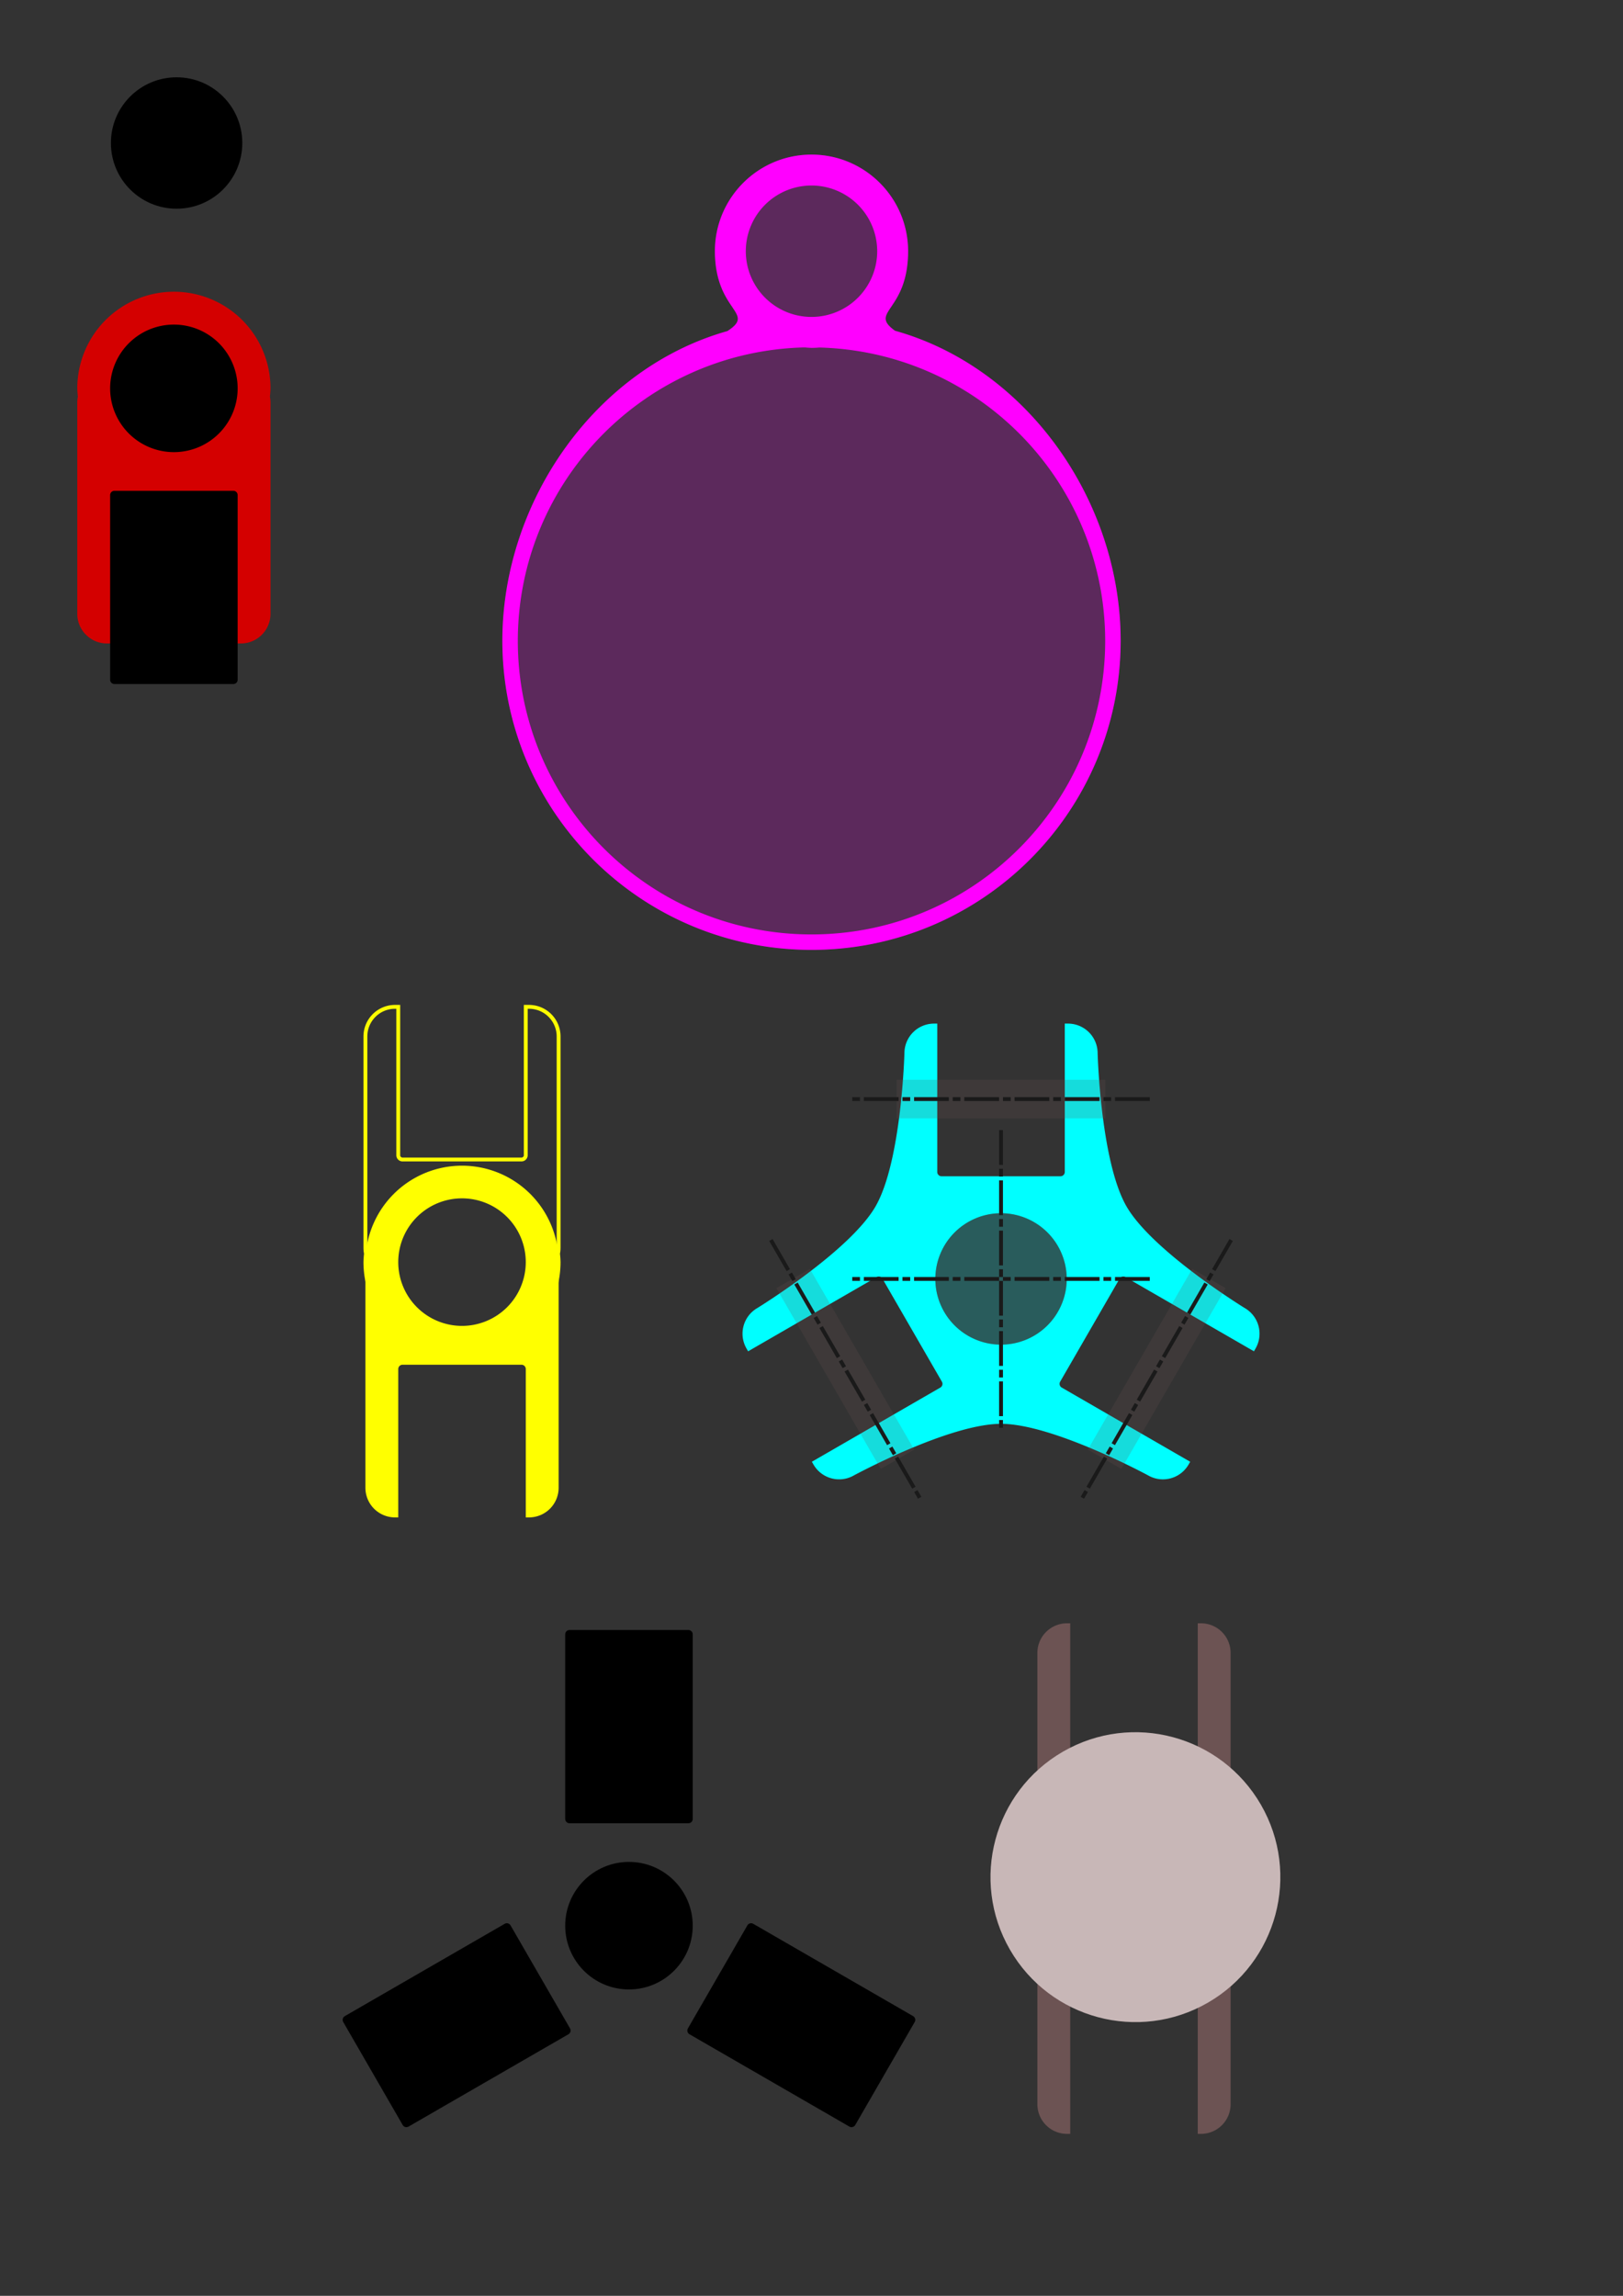 <?xml version="1.0" encoding="UTF-8" standalone="no"?>
<!-- Created with Inkscape (http://www.inkscape.org/) -->

<svg
   width="210mm"
   height="297mm"
   viewBox="0 0 210 297"
   version="1.1"
   id="svg1"
   inkscape:version="1.4 (e7c3feb100, 2024-10-09)"
   sodipodi:docname="tripod_parts.svg"
   xmlns:inkscape="http://www.inkscape.org/namespaces/inkscape"
   xmlns:sodipodi="http://sodipodi.sourceforge.net/DTD/sodipodi-0.dtd"
   xmlns="http://www.w3.org/2000/svg"
   xmlns:svg="http://www.w3.org/2000/svg">
  <rect x="0" y="0" width="210" height="297" fill="#333333" stroke="none"/>
  <sodipodi:namedview
     id="namedview1"
     pagecolor="#ffffff"
     bordercolor="#000000"
     borderopacity="0.25"
     inkscape:showpageshadow="2"
     inkscape:pageopacity="0.0"
     inkscape:pagecheckerboard="0"
     inkscape:deskcolor="#d1d1d1"
     inkscape:document-units="mm"
     inkscape:zoom="2.0334082"
     inkscape:cx="256.95776"
     inkscape:cy="868.73852"
     inkscape:window-width="1920"
     inkscape:window-height="1015"
     inkscape:window-x="0"
     inkscape:window-y="36"
     inkscape:window-maximized="1"
     inkscape:current-layer="layer1"
     showguides="true" />
  <defs
     id="defs1" />
  <g
     inkscape:label="Layer 1"
     inkscape:groupmode="layer"
     id="layer1">
    <circle
       style="fill:#ff00ff;fill-opacity:0.2;stroke:none;stroke-width:1.715;stroke-linecap:square"
       id="path5"
       cx="105"
       cy="32.5"
       r="12.5" />
    <path
       id="path1-7-7"
       style="fill:#ff00ff;stroke:none;stroke-width:0;stroke-linecap:square;stroke-dasharray:none"
       d="M 105 20 C 98.096 20 92.5 25.596 92.5 32.5 C 92.523 40.38 97.898 40.395 94.112 42.831 C 77.094 47.631 65.012 64.811 65 82.883 C 65 104.975 82.908 122.883 105 122.883 C 127.091 122.884 145 104.975 145 82.883 C 144.997 64.777 132.877 47.563 115.807 42.787 C 112.318 40.281 117.497 40.353 117.5 32.5 C 117.5 25.596 111.903 20 105 20 z M 105 24 A 8.5 8.5 0 0 1 113.5 32.5 A 8.5 8.5 0 0 1 105 41 A 8.5 8.5 0 0 1 96.5 32.5 A 8.5 8.5 0 0 1 105 24 z M 104.187 44.942 C 104.457 44.97 104.728 44.989 105 45 C 105.337 44.999 105.673 44.984 106.009 44.956 C 126.573 45.502 142.968 62.312 143 82.883 C 143 103.87 125.987 120.884 105 120.884 C 84.013 120.883 67 103.87 67 82.883 C 67.027 62.233 83.541 45.384 104.187 44.942 z " />
    <circle
       style="fill:#ff00ff;fill-opacity:0.2;stroke:none;stroke-width:3.128;stroke-linecap:square"
       id="path2"
       cx="105"
       cy="82.884"
       r="40" />
    <path
       id="path4"
       style="fill:#00ffff;stroke:none;stroke-width:1.213;stroke-linecap:square"
       d="m 120.866,132.419 c -2.129,0 -3.843,1.714 -3.843,3.843 0,0 -0.379,13.989 -3.738,19.808 -3.359,5.819 -15.284,13.14 -15.284,13.14 -1.844,1.064 -2.471,3.406 -1.407,5.249 l 0.204,0.353 16.621,-9.596 c 0.268,-0.155 0.608,-0.064 0.762,0.204 l 7.692,13.323 c 0.155,0.268 0.063,0.608 -0.205,0.762 l -16.621,9.596 0.204,0.352 c 1.064,1.844 3.406,2.471 5.249,1.407 0,0 12.304,-6.666 19.023,-6.666 6.719,0 19.023,6.666 19.023,6.666 0.576,0.333 1.201,0.5 1.82,0.517 1.362,0.037 2.697,-0.656 3.429,-1.923 l 0.204,-0.353 -16.621,-9.596 c -0.268,-0.155 -0.359,-0.494 -0.205,-0.762 l 7.692,-13.323 c 0.155,-0.268 0.494,-0.359 0.762,-0.204 l 16.621,9.596 0.204,-0.353 c 1.064,-1.844 0.437,-4.185 -1.407,-5.249 0,0 -11.925,-7.322 -15.285,-13.14 -3.36,-5.819 -3.738,-19.808 -3.738,-19.808 0,-2.129 -1.714,-3.843 -3.843,-3.843 h -0.407 v 19.192 c 0,0.309 -0.249,0.558 -0.558,0.558 h -15.384 c -0.309,0 -0.558,-0.249 -0.558,-0.558 v -19.192 z m 8.657,24.532 a 8.5,8.5 0 0 1 8.5,8.5 8.5,8.5 0 0 1 -8.5,8.5 8.5,8.5 0 0 1 -8.5,-8.5 8.5,8.5 0 0 1 8.5,-8.5 z" />
    <path
       id="path1-2"
       style="fill:#ffff00;stroke-width:1.213;stroke-linecap:square"
       d="m 59.78,150.8 a 12.5,12.5 0 0 0 -12.5,12.5 12.5,12.5 0 0 0 0.076,1.072 c -0.05,0.249 -0.076,0.507 -0.076,0.771 v 27.315 c 0,2.129 1.714,3.843 3.843,3.843 h 0.407 v -19.192 c 0,-0.309 0.249,-0.558 0.558,-0.558 h 15.384 c 0.309,0 0.558,0.249 0.558,0.558 v 19.192 h 0.408 c 2.129,0 3.843,-1.714 3.843,-3.843 v -27.315 c 0,-0.264 -0.027,-0.521 -0.077,-0.77 a 12.5,12.5 0 0 0 0.077,-1.073 12.5,12.5 0 0 0 -12.5,-12.5 z m 0,3.975 a 8.5,8.5 0 0 1 8.5,8.5 8.5,8.5 0 0 1 -8.5,8.5 8.5,8.5 0 0 1 -8.5,-8.5 8.5,8.5 0 0 1 8.5,-8.5 z" />
    <path
       id="path1-2-4"
       style="fill:none;fill-opacity:0.521;stroke:#ffff00;stroke-width:0.5;stroke-linecap:square;stroke-dasharray:none"
       d="m 51.122,130.25 c -2.129,0 -3.843,1.714 -3.843,3.843 v 27.315 c 0,0.264 0.026,0.522 0.076,0.771 a 12.5,12.5 0 0 0 -0.076,1.072 12.5,12.5 0 0 0 12.5,12.5 12.5,12.5 0 0 0 12.5,-12.5 12.5,12.5 0 0 0 -0.077,-1.073 c 0.05,-0.249 0.077,-0.506 0.077,-0.77 v -27.315 c 0,-2.129 -1.714,-3.843 -3.843,-3.843 h -0.408 v 19.192 c 0,0.309 -0.248,0.558 -0.558,0.558 H 52.088 c -0.309,0 -0.558,-0.249 -0.558,-0.558 V 130.25 Z m 8.657,24.525 a 8.5,8.5 0 0 1 8.5,8.5 8.5,8.5 0 0 1 -8.5,8.5 8.5,8.5 0 0 1 -8.5,-8.5 8.5,8.5 0 0 1 8.5,-8.5 z" />
    <g
       id="g5"
       transform="translate(41.84,126.312)">
      <g
         id="g3-4"
         transform="rotate(180,105.019,83.344)"
         style="fill:#6c5353">
        <path
           id="path1-2-52"
           style="fill:#6c5353;stroke-width:1.213;stroke-linecap:square"
           d="m 105.15,37.5 a 12.5,12.5 0 0 0 -12.5,12.5 12.5,12.5 0 0 0 0.076,1.072 c -0.05,0.249 -0.076,0.507 -0.076,0.771 v 27.315 c 0,2.129 1.714,3.843 3.843,3.843 h 0.407 v -19.192 c 0,-0.309 0.249,-0.558 0.558,-0.558 h 15.384 c 0.309,0 0.558,0.249 0.558,0.558 v 19.192 h 0.408 c 2.129,0 3.843,-1.714 3.843,-3.843 V 51.843 c 0,-0.264 -0.027,-0.521 -0.077,-0.77 a 12.5,12.5 0 0 0 0.077,-1.073 12.5,12.5 0 0 0 -12.5,-12.5 z m 0,4.25 a 8.25,8.25 0 0 1 8.25,8.25 8.25,8.25 0 0 1 -8.25,8.25 8.25,8.25 0 0 1 -8.25,-8.25 8.25,8.25 0 0 1 8.25,-8.25 z" />
        <path
           id="path1-2-4-5"
           style="fill:#6c5353;stroke-width:1.213;stroke-linecap:square"
           d="m 105.15,62.45 a 12.5,12.5 0 0 1 -12.5,-12.5 12.5,12.5 0 0 1 0.076,-1.072 c -0.05,-0.249 -0.076,-0.507 -0.076,-0.771 V 20.793 c 0,-2.129 1.714,-3.843 3.843,-3.843 h 0.407 v 19.192 c 0,0.309 0.249,0.558 0.558,0.558 h 15.384 c 0.309,0 0.558,-0.249 0.558,-0.558 V 16.95 h 0.408 c 2.129,0 3.843,1.714 3.843,3.843 v 27.315 c 0,0.264 -0.027,0.521 -0.077,0.77 a 12.5,12.5 0 0 1 0.077,1.073 12.5,12.5 0 0 1 -12.5,12.5 z m 0,-4.25 a 8.25,8.25 0 0 0 8.25,-8.25 8.25,8.25 0 0 0 -8.25,-8.25 8.25,8.25 0 0 0 -8.25,8.25 8.25,8.25 0 0 0 8.25,8.25 z" />
      </g>
      <path
         id="path3"
         style="fill:#c8b7b7;stroke-width:1.598;stroke-linecap:square"
         d="m 95.697,100.291 c 8.968,-5.178 20.435,-2.105 25.613,6.863 5.178,8.968 2.105,20.435 -6.863,25.613 -8.968,5.178 -20.435,2.105 -25.613,-6.863 -5.178,-8.968 -2.105,-20.435 6.863,-25.613 z"
         sodipodi:nodetypes="sssss" />
    </g>
    <path
       id="path1-2-5"
       style="fill:#d40000;stroke-width:1.213;stroke-linecap:square"
       d="M 22.5,37.741 A 12.5,12.5 0 0 0 10,50.241 12.5,12.5 0 0 0 10.076,51.312 C 10.026,51.561 10,51.819 10,52.083 v 27.315 c 0,2.129 1.714,3.843 3.843,3.843 h 17.315 c 2.129,0 3.843,-1.714 3.843,-3.843 V 52.083 c 0,-0.264 -0.027,-0.521 -0.077,-0.77 a 12.5,12.5 0 0 0 0.077,-1.073 12.5,12.5 0 0 0 -12.5,-12.5 z" />
    <path
       id="path1-92"
       style="fill:#000000;stroke-width:0.801;stroke-linecap:square"
       d="m 22.5,41.991 a 8.25,8.25 0 0 0 -8.25,8.25 8.25,8.25 0 0 0 8.25,8.25 8.25,8.25 0 0 0 8.25,-8.25 8.25,8.25 0 0 0 -8.25,-8.25 z m -7.692,21.5 c -0.309,0 -0.558,0.249 -0.558,0.558 v 23.884 c 0,0.309 0.249,0.558 0.558,0.558 h 15.384 c 0.309,0 0.558,-0.249 0.558,-0.558 V 64.049 c 0,-0.309 -0.248,-0.558 -0.558,-0.558 z" />
    <circle
       style="fill:#000000;stroke-width:0.825;stroke-linecap:square"
       id="path1-7"
       cx="22.85"
       cy="18.5"
       r="8.5" />
    <g
       id="g19"
       transform="translate(-23.668,51.728)">
      <circle
         style="fill:#0000ff;stroke-width:0.791;stroke-linecap:square"
         id="path1-5"
         cx="105.05"
         cy="197.389"
         r="8.15" />
      <path
         id="path1-9"
         style="fill:#000000;stroke-width:0.801;stroke-linecap:square"
         d="m 97.358,159.139 c -0.309,0 -0.558,0.249 -0.558,0.558 v 23.884 c 0,0.309 0.249,0.558 0.558,0.558 H 112.742 c 0.309,0 0.558,-0.249 0.558,-0.558 v -23.884 c 0,-0.309 -0.248,-0.558 -0.558,-0.558 z m 7.692,30 c -4.556,-8e-5 -8.25,3.693 -8.25,8.25 -7.7e-5,4.556 3.694,8.25 8.25,8.25 4.556,-2e-4 8.25,-3.694 8.25,-8.25 -2e-4,-4.556 -3.694,-8.249 -8.25,-8.25 z"
         sodipodi:nodetypes="sssssssssccccc" />
      <path
         id="path1-9-1"
         style="fill:#000000;stroke-width:0.801;stroke-linecap:square"
         d="m 89.729,197.352 c -0.155,-0.268 -0.495,-0.359 -0.762,-0.204 L 68.283,209.09 c -0.268,0.155 -0.359,0.495 -0.204,0.762 l 7.692,13.323 c 0.155,0.268 0.494,0.358 0.762,0.204 L 97.217,211.437 c 0.268,-0.155 0.359,-0.494 0.205,-0.762 z"
         sodipodi:nodetypes="sccsccccs" />
      <path
         id="path1-9-19"
         style="fill:#000000;stroke-width:0.801;stroke-linecap:square"
         d="m 112.679,210.675 c -0.155,0.268 -0.064,0.608 0.204,0.762 l 20.684,11.942 c 0.268,0.155 0.608,0.063 0.762,-0.204 l 7.692,-13.323 c 0.155,-0.268 0.063,-0.607 -0.205,-0.762 l -20.684,-11.942 c -0.268,-0.155 -0.608,-0.064 -0.762,0.204 z"
         sodipodi:nodetypes="ccscsccsc" />
    </g>
    <g
       id="g4"
       transform="translate(83.93,6.921)">
      <circle
         style="fill:#00ffff;fill-opacity:0.2;stroke:none;stroke-width:0.825;stroke-linecap:square"
         id="circle1"
         cx="45.592"
         cy="158.53"
         r="8.5" />
      <path
         style="fill:#6c5353;stroke:#1a1a1a;stroke-width:0.5;stroke-linecap:square;stroke-dasharray:4, 1, 0.5, 1;stroke-dashoffset:0"
         d="m 45.592,139.53 v 38.121"
         id="path20" />
      <path
         style="fill:#6c5353;stroke:#1a1a1a;stroke-width:0.5;stroke-linecap:square;stroke-dasharray:4, 1, 0.5, 1;stroke-dashoffset:0"
         d="M 64.592,158.53 H 26.472"
         id="path20-6" />
    </g>
    <g
       id="g1"
       transform="translate(83.93,6.921)">
      <path
         style="fill:#6c5353;fill-opacity:0.2;stroke-width:1.427;stroke-linecap:square"
         d="m 32.092,137.762 v -5 h 27 v 5 z"
         id="path19" />
      <path
         style="fill:#6c5353;stroke:#1a1a1a;stroke-width:0.5;stroke-linecap:square;stroke-dasharray:4, 1, 0.5, 1;stroke-dashoffset:0"
         d="M 64.592,135.262 H 26.472"
         id="path20-7" />
    </g>
    <g
       id="g2"
       transform="translate(83.93,6.921)">
      <path
         style="fill:#6c5353;fill-opacity:0.2;stroke-width:1.427;stroke-linecap:square"
         d="m 61.158,183.106 -4.33,-2.5 13.5,-23.383 4.33,2.5 z"
         id="path18" />
      <path
         style="fill:#6c5353;stroke:#1a1a1a;stroke-width:0.5;stroke-linecap:square;stroke-dasharray:4, 1, 0.5, 1;stroke-dashoffset:0"
         d="M 75.243,153.71 56.182,186.724"
         id="path20-5" />
    </g>
    <g
       id="g3"
       transform="translate(83.93,6.921)">
      <path
         style="fill:#6c5353;fill-opacity:0.2;stroke-width:1.427;stroke-linecap:square"
         d="m 30.027,183.106 -13.5,-23.383 4.33,-2.5 13.5,23.383 z"
         id="rect3-9" />
      <path
         style="fill:#6c5353;stroke:#1a1a1a;stroke-width:0.5;stroke-linecap:square;stroke-dasharray:4, 1, 0.5, 1;stroke-dashoffset:0"
         d="m 15.942,153.71 19.06,33.014"
         id="path20-5-2" />
    </g>
  </g>
</svg>
